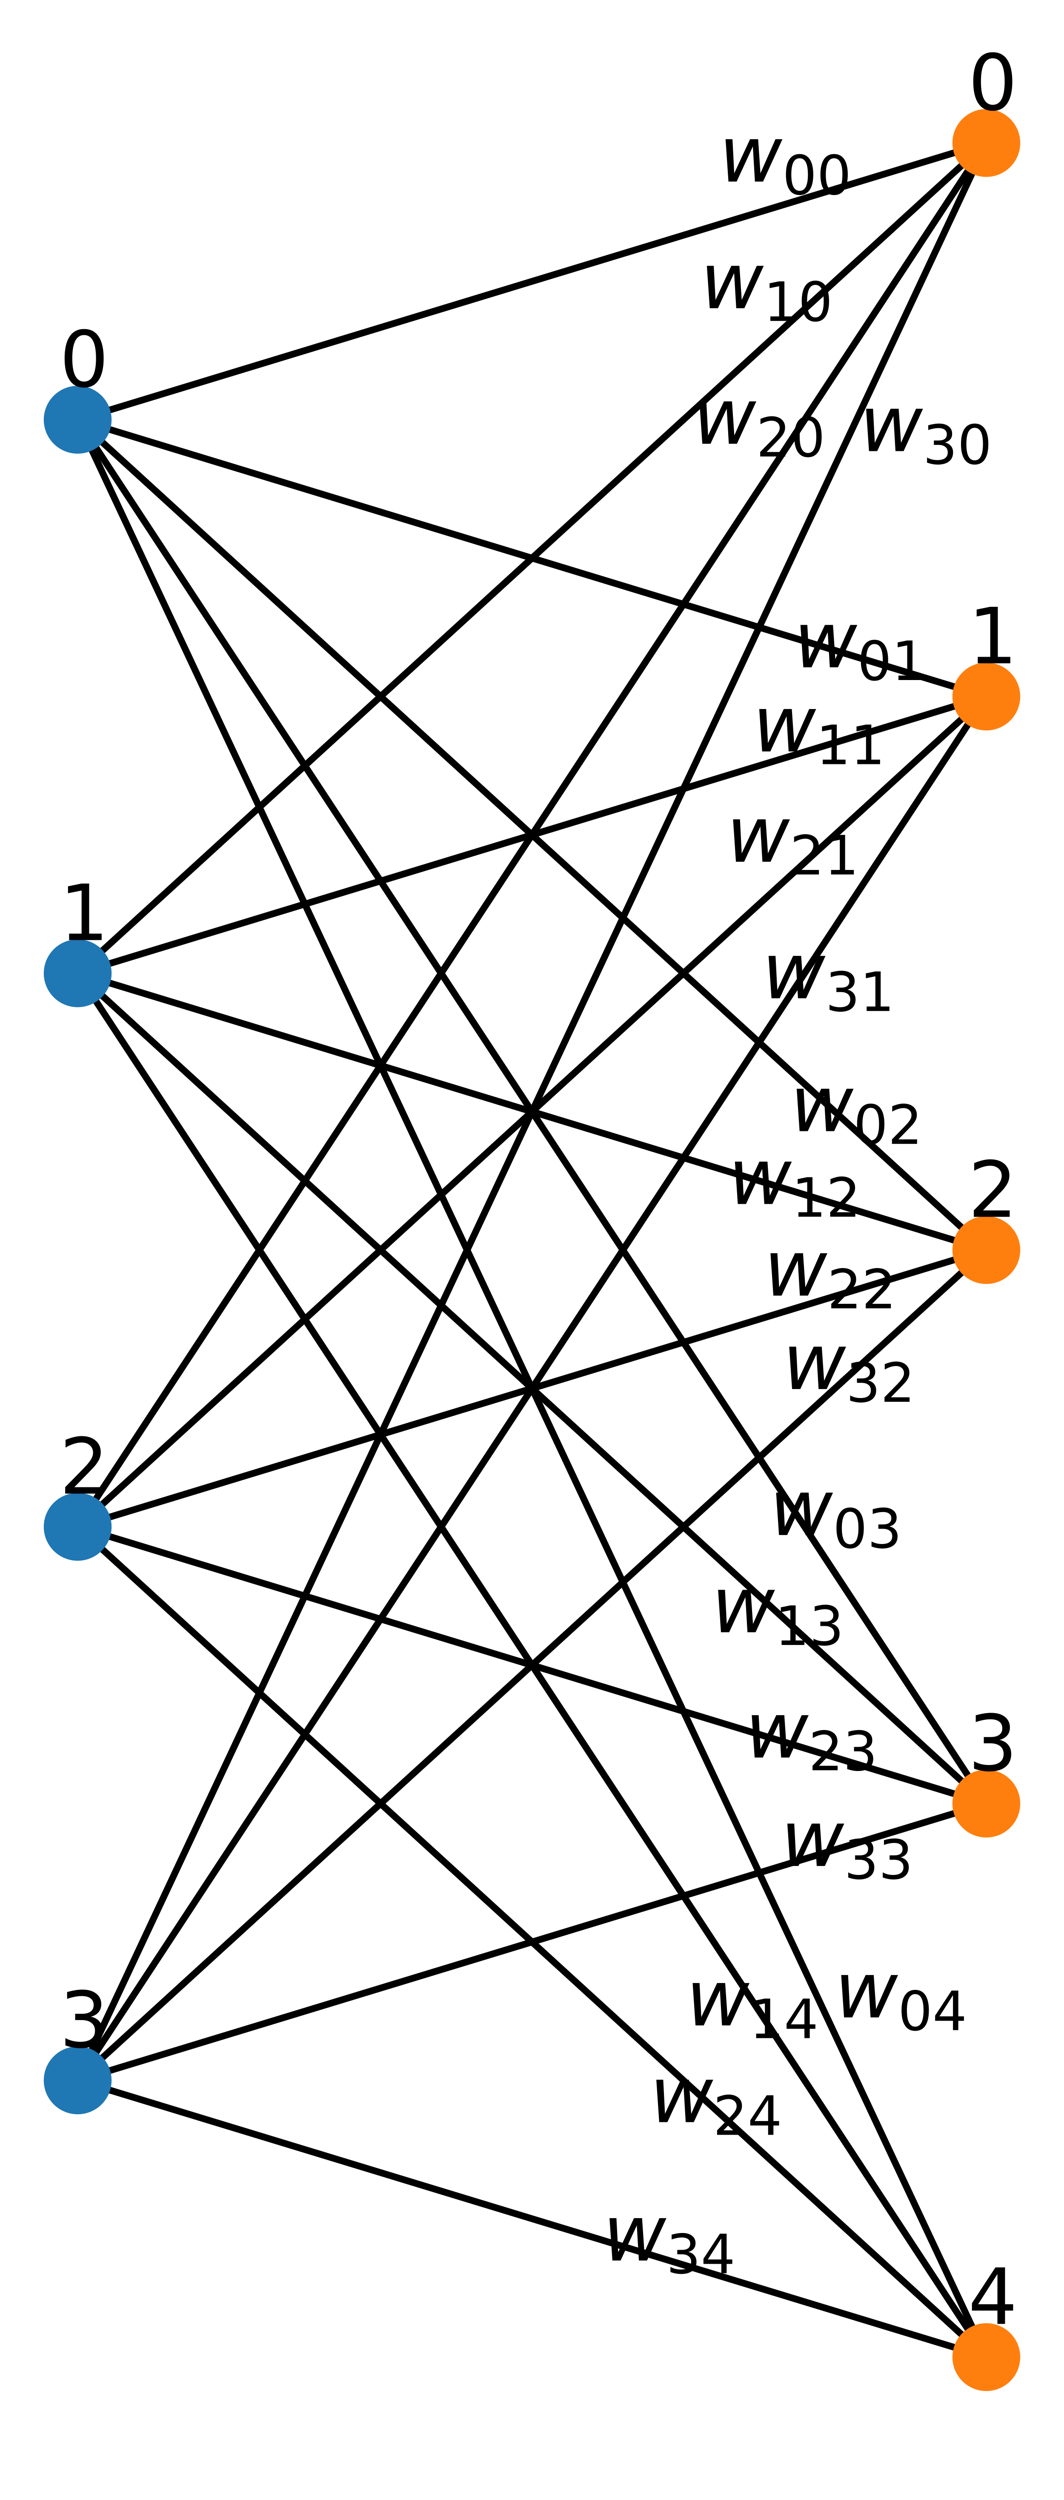 <?xml version="1.0" encoding="UTF-8" standalone="no"?>
<!-- Created with matplotlib (https://matplotlib.org/) -->

<svg
   xmlns:dc="http://purl.org/dc/elements/1.1/"
   xmlns:cc="http://creativecommons.org/ns#"
   xmlns:rdf="http://www.w3.org/1999/02/22-rdf-syntax-ns#"
   xmlns:svg="http://www.w3.org/2000/svg"
   xmlns="http://www.w3.org/2000/svg"
   xmlns:xlink="http://www.w3.org/1999/xlink"
   xmlns:sodipodi="http://sodipodi.sourceforge.net/DTD/sodipodi-0.dtd"
   xmlns:inkscape="http://www.inkscape.org/namespaces/inkscape"
   height="558pt"
   version="1.1"
   viewBox="0 0 237.6 558"
   width="237.6pt"
   id="svg349"
   sodipodi:docname="NetworkSnapshot.svg"
   inkscape:version="0.92.5 (2060ec1f9f, 2020-04-08)">
  <sodipodi:namedview
     pagecolor="#ffffff"
     bordercolor="#666666"
     borderopacity="1"
     objecttolerance="10"
     gridtolerance="10"
     guidetolerance="10"
     inkscape:pageopacity="0"
     inkscape:pageshadow="2"
     inkscape:window-width="1395"
     inkscape:window-height="721"
     id="namedview351"
     showgrid="false"
     inkscape:zoom="0.89718925"
     inkscape:cx="79.843989"
     inkscape:cy="517.35381"
     inkscape:window-x="2280"
     inkscape:window-y="215"
     inkscape:window-maximized="0"
     inkscape:current-layer="axes_1" />
  <defs
     id="defs6">
    <style
       type="text/css"
       id="style4">*{stroke-linecap:butt;stroke-linejoin:round;}</style>
  </defs>
  <g
     id="figure_1">
    <g
       id="patch_1">
      <path
         d="M 0 558  L 237.6 558  L 237.6 0  L 0 0  z "
         style="fill:none;"
         id="path8" />
    </g>
    <g
       id="axes_1">
      <g
         id="line2d_1">
        <path
           clip-path="url(#p0dd634b426)"
           d="M 17.345 93.682  L 220.255 31.909  "
           style="fill:none;stroke:#000000;stroke-linecap:square;stroke-width:1.5;"
           id="path11" />
      </g>
      <g
         id="line2d_2">
        <path
           clip-path="url(#p0dd634b426)"
           d="M 17.345 93.682  L 220.255 155.455  "
           style="fill:none;stroke:#000000;stroke-linecap:square;stroke-width:1.5;"
           id="path14" />
      </g>
      <g
         id="line2d_3">
        <path
           clip-path="url(#p0dd634b426)"
           d="M 17.345 93.682  L 220.255 279  "
           style="fill:none;stroke:#000000;stroke-linecap:square;stroke-width:1.5;"
           id="path17" />
      </g>
      <g
         id="line2d_4">
        <path
           clip-path="url(#p0dd634b426)"
           d="M 17.345 93.682  L 220.255 402.545  "
           style="fill:none;stroke:#000000;stroke-linecap:square;stroke-width:1.5;"
           id="path20" />
      </g>
      <g
         id="line2d_5">
        <path
           clip-path="url(#p0dd634b426)"
           d="M 17.345 93.682  L 220.255 526.091  "
           style="fill:none;stroke:#000000;stroke-linecap:square;stroke-width:1.5;"
           id="path23" />
      </g>
      <g
         id="line2d_6">
        <path
           clip-path="url(#p0dd634b426)"
           d="M 17.345 217.227  L 220.255 31.909  "
           style="fill:none;stroke:#000000;stroke-linecap:square;stroke-width:1.5;"
           id="path26" />
      </g>
      <g
         id="line2d_7">
        <path
           clip-path="url(#p0dd634b426)"
           d="M 17.345 217.227  L 220.255 155.455  "
           style="fill:none;stroke:#000000;stroke-linecap:square;stroke-width:1.5;"
           id="path29" />
      </g>
      <g
         id="line2d_8">
        <path
           clip-path="url(#p0dd634b426)"
           d="M 17.345 217.227  L 220.255 279  "
           style="fill:none;stroke:#000000;stroke-linecap:square;stroke-width:1.5;"
           id="path32" />
      </g>
      <g
         id="line2d_9">
        <path
           clip-path="url(#p0dd634b426)"
           d="M 17.345 217.227  L 220.255 402.545  "
           style="fill:none;stroke:#000000;stroke-linecap:square;stroke-width:1.5;"
           id="path35" />
      </g>
      <g
         id="line2d_10">
        <path
           clip-path="url(#p0dd634b426)"
           d="M 17.345 217.227  L 220.255 526.091  "
           style="fill:none;stroke:#000000;stroke-linecap:square;stroke-width:1.5;"
           id="path38" />
      </g>
      <g
         id="line2d_11">
        <path
           clip-path="url(#p0dd634b426)"
           d="M 17.345 340.773  L 220.255 31.909  "
           style="fill:none;stroke:#000000;stroke-linecap:square;stroke-width:1.5;"
           id="path41" />
      </g>
      <g
         id="line2d_12">
        <path
           clip-path="url(#p0dd634b426)"
           d="M 17.345 340.773  L 220.255 155.455  "
           style="fill:none;stroke:#000000;stroke-linecap:square;stroke-width:1.5;"
           id="path44" />
      </g>
      <g
         id="line2d_13">
        <path
           clip-path="url(#p0dd634b426)"
           d="M 17.345 340.773  L 220.255 279  "
           style="fill:none;stroke:#000000;stroke-linecap:square;stroke-width:1.5;"
           id="path47" />
      </g>
      <g
         id="line2d_14">
        <path
           clip-path="url(#p0dd634b426)"
           d="M 17.345 340.773  L 220.255 402.545  "
           style="fill:none;stroke:#000000;stroke-linecap:square;stroke-width:1.5;"
           id="path50" />
      </g>
      <g
         id="line2d_15">
        <path
           clip-path="url(#p0dd634b426)"
           d="M 17.345 340.773  L 220.255 526.091  "
           style="fill:none;stroke:#000000;stroke-linecap:square;stroke-width:1.5;"
           id="path53" />
      </g>
      <g
         id="line2d_16">
        <path
           clip-path="url(#p0dd634b426)"
           d="M 17.345 464.318  L 220.255 31.909  "
           style="fill:none;stroke:#000000;stroke-linecap:square;stroke-width:1.5;"
           id="path56" />
      </g>
      <g
         id="line2d_17">
        <path
           clip-path="url(#p0dd634b426)"
           d="M 17.345 464.318  L 220.255 155.455  "
           style="fill:none;stroke:#000000;stroke-linecap:square;stroke-width:1.5;"
           id="path59" />
      </g>
      <g
         id="line2d_18">
        <path
           clip-path="url(#p0dd634b426)"
           d="M 17.345 464.318  L 220.255 279  "
           style="fill:none;stroke:#000000;stroke-linecap:square;stroke-width:1.5;"
           id="path62" />
      </g>
      <g
         id="line2d_19">
        <path
           clip-path="url(#p0dd634b426)"
           d="M 17.345 464.318  L 220.255 402.545  "
           style="fill:none;stroke:#000000;stroke-linecap:square;stroke-width:1.5;"
           id="path65" />
      </g>
      <g
         id="line2d_20">
        <path
           clip-path="url(#p0dd634b426)"
           d="M 17.345 464.318  L 220.255 526.091  "
           style="fill:none;stroke:#000000;stroke-linecap:square;stroke-width:1.5;"
           id="path68" />
      </g>
      <g
         id="text_1"
         transform="translate(82.34,-34.57)"
         style="stroke-linecap:butt;stroke-linejoin:round">
        <!-- $w_{00}$ -->
        <g
           transform="matrix(0.173,0,0,-0.173,78.218,75.15)"
           id="g81"
           style="stroke-linecap:butt;stroke-linejoin:round">
          <defs
             id="defs73">
            <path
               d="m 8.5,54.688 h 8.891 l 2.281,-44 20.422,44 h 10.391 l 3.031,-44 19.391,44 h 8.984 L 56.891,0 h -10.5 L 43.703,45.312 22.797,0 h -10.594 z"
               id="DejaVuSans-Oblique-119"
               inkscape:connector-curvature="0"
               style="stroke-linecap:butt;stroke-linejoin:round" />
            <path
               d="m 31.781,66.406 q -7.609,0 -11.453,-7.5 Q 16.5,51.422 16.5,36.375 q 0,-14.984 3.828,-22.484 3.844,-7.5 11.453,-7.5 7.672,0 11.5,7.5 3.844,7.5 3.844,22.484 0,15.047 -3.844,22.531 -3.828,7.5 -11.5,7.5 z m 0,7.812 q 12.266,0 18.734,-9.703 6.469,-9.688 6.469,-28.141 0,-18.406 -6.469,-28.109 -6.469,-9.688 -18.734,-9.688 -12.25,0 -18.719,9.688 Q 6.594,17.969 6.594,36.375 q 0,18.453 6.469,28.141 6.469,9.703 18.719,9.703 z"
               id="DejaVuSans-48"
               inkscape:connector-curvature="0"
               style="stroke-linecap:butt;stroke-linejoin:round" />
          </defs>
          <use
             transform="translate(0,0.312)"
             xlink:href="#DejaVuSans-Oblique-119"
             id="use75"
             style="stroke-linecap:butt;stroke-linejoin:round"
             x="0"
             y="0"
             width="100%"
             height="100%" />
          <use
             transform="matrix(0.7,0,0,0.7,81.787,-16.094)"
             xlink:href="#DejaVuSans-48"
             id="use77"
             style="stroke-linecap:butt;stroke-linejoin:round"
             x="0"
             y="0"
             width="100%"
             height="100%" />
          <use
             transform="matrix(0.7,0,0,0.7,126.323,-16.094)"
             xlink:href="#DejaVuSans-48"
             id="use79"
             style="stroke-linecap:butt;stroke-linejoin:round"
             x="0"
             y="0"
             width="100%"
             height="100%" />
        </g>
      </g>
      <g
         id="text_2"
         transform="translate(99.059,36.782)"
         style="stroke-linecap:butt;stroke-linejoin:round">
        <!-- $w_{01}$ -->
        <g
           transform="matrix(0.173,0,0,-0.173,78.218,112.214)"
           id="g93"
           style="stroke-linecap:butt;stroke-linejoin:round">
          <defs
             id="defs85">
            <path
               d="m 12.406,8.297 h 16.109 v 55.625 L 10.984,60.406 v 8.984 l 17.438,3.516 H 38.281 V 8.297 H 54.391 V 0 H 12.406 Z"
               id="DejaVuSans-49"
               inkscape:connector-curvature="0"
               style="stroke-linecap:butt;stroke-linejoin:round" />
          </defs>
          <use
             transform="translate(0,0.312)"
             xlink:href="#DejaVuSans-Oblique-119"
             id="use87"
             style="stroke-linecap:butt;stroke-linejoin:round"
             x="0"
             y="0"
             width="100%"
             height="100%" />
          <use
             transform="matrix(0.7,0,0,0.7,81.787,-16.094)"
             xlink:href="#DejaVuSans-48"
             id="use89"
             style="stroke-linecap:butt;stroke-linejoin:round"
             x="0"
             y="0"
             width="100%"
             height="100%" />
          <use
             transform="matrix(0.7,0,0,0.7,126.323,-16.094)"
             xlink:href="#DejaVuSans-49"
             id="use91"
             style="stroke-linecap:butt;stroke-linejoin:round"
             x="0"
             y="0"
             width="100%"
             height="100%" />
        </g>
      </g>
      <g
         id="text_3"
         transform="translate(118.286,118.286)"
         style="stroke-linecap:butt;stroke-linejoin:round">
        <!-- $w_{02}$ -->
        <g
           transform="matrix(0.173,0,0,-0.173,58.156,134.23)"
           id="g105"
           style="stroke-linecap:butt;stroke-linejoin:round">
          <defs
             id="defs97">
            <path
               d="M 19.188,8.297 H 53.609 V 0 H 7.328 v 8.297 q 5.609,5.812 15.297,15.594 9.703,9.797 12.188,12.641 4.734,5.312 6.609,9 1.891,3.688 1.891,7.25 0,5.812 -4.078,9.469 -4.078,3.672 -10.625,3.672 -4.641,0 -9.797,-1.609 -5.141,-1.609 -11,-4.891 v 9.969 Q 13.766,71.781 18.938,73 q 5.188,1.219 9.484,1.219 11.328,0 18.062,-5.672 6.734,-5.656 6.734,-15.125 0,-4.5 -1.688,-8.531 Q 49.859,40.875 45.406,35.406 44.188,33.984 37.641,27.219 31.109,20.453 19.188,8.297 Z"
               id="DejaVuSans-50"
               inkscape:connector-curvature="0"
               style="stroke-linecap:butt;stroke-linejoin:round" />
          </defs>
          <use
             transform="translate(0,0.312)"
             xlink:href="#DejaVuSans-Oblique-119"
             id="use99"
             style="stroke-linecap:butt;stroke-linejoin:round"
             x="0"
             y="0"
             width="100%"
             height="100%" />
          <use
             transform="matrix(0.7,0,0,0.7,81.787,-16.094)"
             xlink:href="#DejaVuSans-48"
             id="use101"
             style="stroke-linecap:butt;stroke-linejoin:round"
             x="0"
             y="0"
             width="100%"
             height="100%" />
          <use
             transform="matrix(0.7,0,0,0.7,126.323,-16.094)"
             xlink:href="#DejaVuSans-50"
             id="use103"
             style="stroke-linecap:butt;stroke-linejoin:round"
             x="0"
             y="0"
             width="100%"
             height="100%" />
        </g>
      </g>
      <g
         id="text_4"
         transform="translate(93.626,156.322)"
         style="stroke-linecap:butt;stroke-linejoin:round">
        <!-- $w_{03}$ -->
        <g
           transform="matrix(0.173,0,0,-0.173,78.218,186.341)"
           id="g117"
           style="stroke-linecap:butt;stroke-linejoin:round">
          <defs
             id="defs109">
            <path
               d="M 40.578,39.312 Q 47.656,37.797 51.625,33 q 3.984,-4.781 3.984,-11.812 0,-10.781 -7.422,-16.703 -7.422,-5.906 -21.094,-5.906 -4.578,0 -9.438,0.906 -4.859,0.906 -10.031,2.719 v 9.516 q 4.094,-2.391 8.969,-3.609 4.891,-1.219 10.219,-1.219 9.266,0 14.125,3.656 4.859,3.656 4.859,10.641 0,6.453 -4.516,10.078 -4.516,3.641 -12.562,3.641 h -8.5 v 8.109 h 8.891 q 7.266,0 11.125,2.906 3.859,2.906 3.859,8.375 0,5.609 -3.984,8.609 -3.969,3.016 -11.391,3.016 -4.062,0 -8.703,-0.891 Q 15.375,64.156 9.812,62.312 v 8.781 q 5.625,1.562 10.531,2.344 4.906,0.781 9.25,0.781 11.234,0 17.766,-5.109 6.547,-5.094 6.547,-13.781 0,-6.062 -3.469,-10.234 -3.469,-4.172 -9.859,-5.781 z"
               id="DejaVuSans-51"
               inkscape:connector-curvature="0"
               style="stroke-linecap:butt;stroke-linejoin:round" />
          </defs>
          <use
             transform="translate(0,0.312)"
             xlink:href="#DejaVuSans-Oblique-119"
             id="use111"
             style="stroke-linecap:butt;stroke-linejoin:round"
             x="0"
             y="0"
             width="100%"
             height="100%" />
          <use
             transform="matrix(0.7,0,0,0.7,81.787,-16.094)"
             xlink:href="#DejaVuSans-48"
             id="use113"
             style="stroke-linecap:butt;stroke-linejoin:round"
             x="0"
             y="0"
             width="100%"
             height="100%" />
          <use
             transform="matrix(0.7,0,0,0.7,126.323,-16.094)"
             xlink:href="#DejaVuSans-51"
             id="use115"
             style="stroke-linecap:butt;stroke-linejoin:round"
             x="0"
             y="0"
             width="100%"
             height="100%" />
        </g>
      </g>
      <g
         id="text_5"
         transform="translate(108.157,226.92)"
         style="stroke-linecap:butt;stroke-linejoin:round">
        <!-- $w_{04}$ -->
        <g
           transform="matrix(0.173,0,0,-0.173,78.218,223.405)"
           id="g129"
           style="stroke-linecap:butt;stroke-linejoin:round">
          <defs
             id="defs121">
            <path
               d="M 37.797,64.312 12.891,25.391 h 24.906 z m -2.594,8.594 h 12.406 V 25.391 h 10.406 V 17.188 H 47.609 V 0 h -9.812 V 17.188 H 4.891 v 9.516 z"
               id="DejaVuSans-52"
               inkscape:connector-curvature="0"
               style="stroke-linecap:butt;stroke-linejoin:round" />
          </defs>
          <use
             transform="translate(0,0.312)"
             xlink:href="#DejaVuSans-Oblique-119"
             id="use123"
             style="stroke-linecap:butt;stroke-linejoin:round"
             x="0"
             y="0"
             width="100%"
             height="100%" />
          <use
             transform="matrix(0.7,0,0,0.7,81.787,-16.094)"
             xlink:href="#DejaVuSans-48"
             id="use125"
             style="stroke-linecap:butt;stroke-linejoin:round"
             x="0"
             y="0"
             width="100%"
             height="100%" />
          <use
             transform="matrix(0.7,0,0,0.7,126.323,-16.094)"
             xlink:href="#DejaVuSans-52"
             id="use127"
             style="stroke-linecap:butt;stroke-linejoin:round"
             x="0"
             y="0"
             width="100%"
             height="100%" />
        </g>
      </g>
      <g
         id="text_6"
         transform="translate(78.161,-92.79)"
         style="stroke-linecap:butt;stroke-linejoin:round">
        <!-- $w_{10}$ -->
        <g
           transform="matrix(0.173,0,0,-0.173,78.218,161.632)"
           id="g138"
           style="stroke-linecap:butt;stroke-linejoin:round">
          <use
             transform="translate(0,0.312)"
             xlink:href="#DejaVuSans-Oblique-119"
             id="use132"
             style="stroke-linecap:butt;stroke-linejoin:round"
             x="0"
             y="0"
             width="100%"
             height="100%" />
          <use
             transform="matrix(0.7,0,0,0.7,81.787,-16.094)"
             xlink:href="#DejaVuSans-49"
             id="use134"
             style="stroke-linecap:butt;stroke-linejoin:round"
             x="0"
             y="0"
             width="100%"
             height="100%" />
          <use
             transform="matrix(0.7,0,0,0.7,126.323,-16.094)"
             xlink:href="#DejaVuSans-48"
             id="use136"
             style="stroke-linecap:butt;stroke-linejoin:round"
             x="0"
             y="0"
             width="100%"
             height="100%" />
        </g>
      </g>
      <g
         id="text_7"
         transform="translate(89.864,-30.93)"
         style="stroke-linecap:butt;stroke-linejoin:round">
        <!-- $w_{11}$ -->
        <g
           transform="matrix(0.173,0,0,-0.173,78.218,198.695)"
           id="g147"
           style="stroke-linecap:butt;stroke-linejoin:round">
          <use
             transform="translate(0,0.312)"
             xlink:href="#DejaVuSans-Oblique-119"
             id="use141"
             style="stroke-linecap:butt;stroke-linejoin:round"
             x="0"
             y="0"
             width="100%"
             height="100%" />
          <use
             transform="matrix(0.7,0,0,0.7,81.787,-16.094)"
             xlink:href="#DejaVuSans-49"
             id="use143"
             style="stroke-linecap:butt;stroke-linejoin:round"
             x="0"
             y="0"
             width="100%"
             height="100%" />
          <use
             transform="matrix(0.7,0,0,0.7,126.323,-16.094)"
             xlink:href="#DejaVuSans-49"
             id="use145"
             style="stroke-linecap:butt;stroke-linejoin:round"
             x="0"
             y="0"
             width="100%"
             height="100%" />
        </g>
      </g>
      <g
         id="text_8"
         transform="translate(84.43,33.02)"
         style="stroke-linecap:butt;stroke-linejoin:round">
        <!-- $w_{12}$ -->
        <g
           transform="matrix(0.173,0,0,-0.173,78.218,235.759)"
           id="g156"
           style="stroke-linecap:butt;stroke-linejoin:round">
          <use
             transform="translate(0,0.312)"
             xlink:href="#DejaVuSans-Oblique-119"
             id="use150"
             style="stroke-linecap:butt;stroke-linejoin:round"
             x="0"
             y="0"
             width="100%"
             height="100%" />
          <use
             transform="matrix(0.7,0,0,0.7,81.787,-16.094)"
             xlink:href="#DejaVuSans-49"
             id="use152"
             style="stroke-linecap:butt;stroke-linejoin:round"
             x="0"
             y="0"
             width="100%"
             height="100%" />
          <use
             transform="matrix(0.7,0,0,0.7,126.323,-16.094)"
             xlink:href="#DejaVuSans-50"
             id="use154"
             style="stroke-linecap:butt;stroke-linejoin:round"
             x="0"
             y="0"
             width="100%"
             height="100%" />
        </g>
      </g>
      <g
         id="text_9"
         transform="translate(80.669,91.536)"
         style="stroke-linecap:butt;stroke-linejoin:round">
        <!-- $w_{13}$ -->
        <g
           transform="matrix(0.173,0,0,-0.173,78.218,272.823)"
           id="g165"
           style="stroke-linecap:butt;stroke-linejoin:round">
          <use
             transform="translate(0,0.312)"
             xlink:href="#DejaVuSans-Oblique-119"
             id="use159"
             style="stroke-linecap:butt;stroke-linejoin:round"
             x="0"
             y="0"
             width="100%"
             height="100%" />
          <use
             transform="matrix(0.7,0,0,0.7,81.787,-16.094)"
             xlink:href="#DejaVuSans-49"
             id="use161"
             style="stroke-linecap:butt;stroke-linejoin:round"
             x="0"
             y="0"
             width="100%"
             height="100%" />
          <use
             transform="matrix(0.7,0,0,0.7,126.323,-16.094)"
             xlink:href="#DejaVuSans-51"
             id="use163"
             style="stroke-linecap:butt;stroke-linejoin:round"
             x="0"
             y="0"
             width="100%"
             height="100%" />
        </g>
      </g>
      <g
         id="text_10"
         transform="translate(74.986,142.223)"
         style="stroke-linecap:butt;stroke-linejoin:round">
        <!-- $w_{14}$ -->
        <g
           transform="matrix(0.173,0,0,-0.173,78.218,309.886)"
           id="g174"
           style="stroke-linecap:butt;stroke-linejoin:round">
          <use
             transform="translate(0,0.312)"
             xlink:href="#DejaVuSans-Oblique-119"
             id="use168"
             style="stroke-linecap:butt;stroke-linejoin:round"
             x="0"
             y="0"
             width="100%"
             height="100%" />
          <use
             transform="matrix(0.7,0,0,0.7,81.787,-16.094)"
             xlink:href="#DejaVuSans-49"
             id="use170"
             style="stroke-linecap:butt;stroke-linejoin:round"
             x="0"
             y="0"
             width="100%"
             height="100%" />
          <use
             transform="matrix(0.7,0,0,0.7,126.323,-16.094)"
             xlink:href="#DejaVuSans-52"
             id="use172"
             style="stroke-linecap:butt;stroke-linejoin:round"
             x="0"
             y="0"
             width="100%"
             height="100%" />
        </g>
      </g>
      <g
         id="text_11"
         transform="translate(76.505,-149.014)"
         style="stroke-linecap:butt;stroke-linejoin:round">
        <!-- $w_{20}$ -->
        <g
           transform="matrix(0.173,0,0,-0.173,78.218,248.114)"
           id="g183"
           style="stroke-linecap:butt;stroke-linejoin:round">
          <use
             transform="translate(0,0.312)"
             xlink:href="#DejaVuSans-Oblique-119"
             id="use177"
             style="stroke-linecap:butt;stroke-linejoin:round"
             x="0"
             y="0"
             width="100%"
             height="100%" />
          <use
             transform="matrix(0.7,0,0,0.7,81.787,-16.094)"
             xlink:href="#DejaVuSans-50"
             id="use179"
             style="stroke-linecap:butt;stroke-linejoin:round"
             x="0"
             y="0"
             width="100%"
             height="100%" />
          <use
             transform="matrix(0.7,0,0,0.7,126.323,-16.094)"
             xlink:href="#DejaVuSans-48"
             id="use181"
             style="stroke-linecap:butt;stroke-linejoin:round"
             x="0"
             y="0"
             width="100%"
             height="100%" />
        </g>
      </g>
      <g
         id="text_12"
         transform="translate(84.012,-92.79)"
         style="stroke-linecap:butt;stroke-linejoin:round">
        <!-- $w_{21}$ -->
        <g
           transform="matrix(0.173,0,0,-0.173,78.218,285.177)"
           id="g192"
           style="stroke-linecap:butt;stroke-linejoin:round">
          <use
             transform="translate(0,0.312)"
             xlink:href="#DejaVuSans-Oblique-119"
             id="use186"
             style="stroke-linecap:butt;stroke-linejoin:round"
             x="0"
             y="0"
             width="100%"
             height="100%" />
          <use
             transform="matrix(0.7,0,0,0.7,81.787,-16.094)"
             xlink:href="#DejaVuSans-50"
             id="use188"
             style="stroke-linecap:butt;stroke-linejoin:round"
             x="0"
             y="0"
             width="100%"
             height="100%" />
          <use
             transform="matrix(0.7,0,0,0.7,126.323,-16.094)"
             xlink:href="#DejaVuSans-49"
             id="use190"
             style="stroke-linecap:butt;stroke-linejoin:round"
             x="0"
             y="0"
             width="100%"
             height="100%" />
        </g>
      </g>
      <g
         id="text_13"
         transform="translate(92.372,-33.02)"
         style="stroke-linecap:butt;stroke-linejoin:round">
        <!-- $w_{22}$ -->
        <g
           transform="matrix(0.173,0,0,-0.173,78.218,322.241)"
           id="g201"
           style="stroke-linecap:butt;stroke-linejoin:round">
          <use
             transform="translate(0,0.312)"
             xlink:href="#DejaVuSans-Oblique-119"
             id="use195"
             style="stroke-linecap:butt;stroke-linejoin:round"
             x="0"
             y="0"
             width="100%"
             height="100%" />
          <use
             transform="matrix(0.7,0,0,0.7,81.787,-16.094)"
             xlink:href="#DejaVuSans-50"
             id="use197"
             style="stroke-linecap:butt;stroke-linejoin:round"
             x="0"
             y="0"
             width="100%"
             height="100%" />
          <use
             transform="matrix(0.7,0,0,0.7,126.323,-16.094)"
             xlink:href="#DejaVuSans-50"
             id="use199"
             style="stroke-linecap:butt;stroke-linejoin:round"
             x="0"
             y="0"
             width="100%"
             height="100%" />
        </g>
      </g>
      <g
         id="text_14"
         transform="translate(88.192,33.02)"
         style="stroke-linecap:butt;stroke-linejoin:round">
        <!-- $w_{23}$ -->
        <g
           transform="matrix(0.173,0,0,-0.173,78.218,359.305)"
           id="g210"
           style="stroke-linecap:butt;stroke-linejoin:round">
          <use
             transform="translate(0,0.312)"
             xlink:href="#DejaVuSans-Oblique-119"
             id="use204"
             style="stroke-linecap:butt;stroke-linejoin:round"
             x="0"
             y="0"
             width="100%"
             height="100%" />
          <use
             transform="matrix(0.7,0,0,0.7,81.787,-16.094)"
             xlink:href="#DejaVuSans-50"
             id="use206"
             style="stroke-linecap:butt;stroke-linejoin:round"
             x="0"
             y="0"
             width="100%"
             height="100%" />
          <use
             transform="matrix(0.7,0,0,0.7,126.323,-16.094)"
             xlink:href="#DejaVuSans-51"
             id="use208"
             style="stroke-linecap:butt;stroke-linejoin:round"
             x="0"
             y="0"
             width="100%"
             height="100%" />
        </g>
      </g>
      <g
         id="text_15"
         transform="translate(66.876,77.325)"
         style="stroke-linecap:butt;stroke-linejoin:round">
        <!-- $w_{24}$ -->
        <g
           transform="matrix(0.173,0,0,-0.173,78.218,396.368)"
           id="g219"
           style="stroke-linecap:butt;stroke-linejoin:round">
          <use
             transform="translate(0,0.312)"
             xlink:href="#DejaVuSans-Oblique-119"
             id="use213"
             style="stroke-linecap:butt;stroke-linejoin:round"
             x="0"
             y="0"
             width="100%"
             height="100%" />
          <use
             transform="matrix(0.7,0,0,0.7,81.787,-16.094)"
             xlink:href="#DejaVuSans-50"
             id="use215"
             style="stroke-linecap:butt;stroke-linejoin:round"
             x="0"
             y="0"
             width="100%"
             height="100%" />
          <use
             transform="matrix(0.7,0,0,0.7,126.323,-16.094)"
             xlink:href="#DejaVuSans-52"
             id="use217"
             style="stroke-linecap:butt;stroke-linejoin:round"
             x="0"
             y="0"
             width="100%"
             height="100%" />
        </g>
      </g>
      <g
         id="text_16"
         transform="translate(113.727,-233.855)"
         style="stroke-linecap:butt;stroke-linejoin:round">
        <!-- $w_{30}$ -->
        <g
           transform="matrix(0.173,0,0,-0.173,78.218,334.595)"
           id="g228"
           style="stroke-linecap:butt;stroke-linejoin:round">
          <use
             transform="translate(0,0.312)"
             xlink:href="#DejaVuSans-Oblique-119"
             id="use222"
             style="stroke-linecap:butt;stroke-linejoin:round"
             x="0"
             y="0"
             width="100%"
             height="100%" />
          <use
             transform="matrix(0.7,0,0,0.7,81.787,-16.094)"
             xlink:href="#DejaVuSans-51"
             id="use224"
             style="stroke-linecap:butt;stroke-linejoin:round"
             x="0"
             y="0"
             width="100%"
             height="100%" />
          <use
             transform="matrix(0.7,0,0,0.7,126.323,-16.094)"
             xlink:href="#DejaVuSans-48"
             id="use226"
             style="stroke-linecap:butt;stroke-linejoin:round"
             x="0"
             y="0"
             width="100%"
             height="100%" />
        </g>
      </g>
      <g
         id="text_17"
         transform="translate(91.954,-148.798)"
         style="stroke-linecap:butt;stroke-linejoin:round">
        <!-- $w_{31}$ -->
        <g
           transform="matrix(0.173,0,0,-0.173,78.218,371.659)"
           id="g237"
           style="stroke-linecap:butt;stroke-linejoin:round">
          <use
             transform="translate(0,0.312)"
             xlink:href="#DejaVuSans-Oblique-119"
             id="use231"
             style="stroke-linecap:butt;stroke-linejoin:round"
             x="0"
             y="0"
             width="100%"
             height="100%" />
          <use
             transform="matrix(0.7,0,0,0.7,81.787,-16.094)"
             xlink:href="#DejaVuSans-51"
             id="use233"
             style="stroke-linecap:butt;stroke-linejoin:round"
             x="0"
             y="0"
             width="100%"
             height="100%" />
          <use
             transform="matrix(0.7,0,0,0.7,126.323,-16.094)"
             xlink:href="#DejaVuSans-49"
             id="use235"
             style="stroke-linecap:butt;stroke-linejoin:round"
             x="0"
             y="0"
             width="100%"
             height="100%" />
        </g>
      </g>
      <g
         id="text_18"
         transform="translate(96.552,-98.641)"
         style="stroke-linecap:butt;stroke-linejoin:round">
        <!-- $w_{32}$ -->
        <g
           transform="matrix(0.173,0,0,-0.173,78.218,408.723)"
           id="g246"
           style="stroke-linecap:butt;stroke-linejoin:round">
          <use
             transform="translate(0,0.312)"
             xlink:href="#DejaVuSans-Oblique-119"
             id="use240"
             style="stroke-linecap:butt;stroke-linejoin:round"
             x="0"
             y="0"
             width="100%"
             height="100%" />
          <use
             transform="matrix(0.7,0,0,0.7,81.787,-16.094)"
             xlink:href="#DejaVuSans-51"
             id="use242"
             style="stroke-linecap:butt;stroke-linejoin:round"
             x="0"
             y="0"
             width="100%"
             height="100%" />
          <use
             transform="matrix(0.7,0,0,0.7,126.323,-16.094)"
             xlink:href="#DejaVuSans-50"
             id="use244"
             style="stroke-linecap:butt;stroke-linejoin:round"
             x="0"
             y="0"
             width="100%"
             height="100%" />
        </g>
      </g>
      <g
         id="text_19"
         transform="translate(96.134,-29.258)"
         style="stroke-linecap:butt;stroke-linejoin:round">
        <!-- $w_{33}$ -->
        <g
           transform="matrix(0.173,0,0,-0.173,78.218,445.786)"
           id="g255"
           style="stroke-linecap:butt;stroke-linejoin:round">
          <use
             transform="translate(0,0.312)"
             xlink:href="#DejaVuSans-Oblique-119"
             id="use249"
             style="stroke-linecap:butt;stroke-linejoin:round"
             x="0"
             y="0"
             width="100%"
             height="100%" />
          <use
             transform="matrix(0.7,0,0,0.7,81.787,-16.094)"
             xlink:href="#DejaVuSans-51"
             id="use251"
             style="stroke-linecap:butt;stroke-linejoin:round"
             x="0"
             y="0"
             width="100%"
             height="100%" />
          <use
             transform="matrix(0.7,0,0,0.7,126.323,-16.094)"
             xlink:href="#DejaVuSans-51"
             id="use253"
             style="stroke-linecap:butt;stroke-linejoin:round"
             x="0"
             y="0"
             width="100%"
             height="100%" />
        </g>
      </g>
      <g
         id="text_20"
         transform="translate(56.426,21.735)"
         style="stroke-linecap:butt;stroke-linejoin:round">
        <!-- $w_{34}$ -->
        <g
           transform="matrix(0.173,0,0,-0.173,78.218,482.85)"
           id="g264"
           style="stroke-linecap:butt;stroke-linejoin:round">
          <use
             transform="translate(0,0.312)"
             xlink:href="#DejaVuSans-Oblique-119"
             id="use258"
             style="stroke-linecap:butt;stroke-linejoin:round"
             x="0"
             y="0"
             width="100%"
             height="100%" />
          <use
             transform="matrix(0.7,0,0,0.7,81.787,-16.094)"
             xlink:href="#DejaVuSans-51"
             id="use260"
             style="stroke-linecap:butt;stroke-linejoin:round"
             x="0"
             y="0"
             width="100%"
             height="100%" />
          <use
             transform="matrix(0.7,0,0,0.7,126.323,-16.094)"
             xlink:href="#DejaVuSans-52"
             id="use262"
             style="stroke-linecap:butt;stroke-linejoin:round"
             x="0"
             y="0"
             width="100%"
             height="100%" />
        </g>
      </g>
      <g
         id="PathCollection_1">
        <defs
           id="defs268">
          <path
             d="M 0 7.071  C 1.875 7.071 3.674 6.326 5 5  C 6.326 3.674 7.071 1.875 7.071 0  C 7.071 -1.875 6.326 -3.674 5 -5  C 3.674 -6.326 1.875 -7.071 0 -7.071  C -1.875 -7.071 -3.674 -6.326 -5 -5  C -6.326 -3.674 -7.071 -1.875 -7.071 0  C -7.071 1.875 -6.326 3.674 -5 5  C -3.674 6.326 -1.875 7.071 0 7.071  z "
             id="mc01d276d75"
             style="stroke:#1f77b4;" />
        </defs>
        <g
           clip-path="url(#p0dd634b426)"
           id="g278">
          <use
             style="fill:#1f77b4;stroke:#1f77b4;"
             x="17.345"
             xlink:href="#mc01d276d75"
             y="93.682"
             id="use270" />
          <use
             style="fill:#1f77b4;stroke:#1f77b4;"
             x="17.345"
             xlink:href="#mc01d276d75"
             y="217.227"
             id="use272" />
          <use
             style="fill:#1f77b4;stroke:#1f77b4;"
             x="17.345"
             xlink:href="#mc01d276d75"
             y="340.773"
             id="use274" />
          <use
             style="fill:#1f77b4;stroke:#1f77b4;"
             x="17.345"
             xlink:href="#mc01d276d75"
             y="464.318"
             id="use276" />
        </g>
      </g>
      <g
         id="PathCollection_2">
        <defs
           id="defs282">
          <path
             d="M 0 7.071  C 1.875 7.071 3.674 6.326 5 5  C 6.326 3.674 7.071 1.875 7.071 0  C 7.071 -1.875 6.326 -3.674 5 -5  C 3.674 -6.326 1.875 -7.071 0 -7.071  C -1.875 -7.071 -3.674 -6.326 -5 -5  C -6.326 -3.674 -7.071 -1.875 -7.071 0  C -7.071 1.875 -6.326 3.674 -5 5  C -3.674 6.326 -1.875 7.071 0 7.071  z "
             id="m04d72b0032"
             style="stroke:#ff7f0e;" />
        </defs>
        <g
           clip-path="url(#p0dd634b426)"
           id="g294">
          <use
             style="fill:#ff7f0e;stroke:#ff7f0e;"
             x="220.255"
             xlink:href="#m04d72b0032"
             y="31.909"
             id="use284" />
          <use
             style="fill:#ff7f0e;stroke:#ff7f0e;"
             x="220.255"
             xlink:href="#m04d72b0032"
             y="155.455"
             id="use286" />
          <use
             style="fill:#ff7f0e;stroke:#ff7f0e;"
             x="220.255"
             xlink:href="#m04d72b0032"
             y="279"
             id="use288" />
          <use
             style="fill:#ff7f0e;stroke:#ff7f0e;"
             x="220.255"
             xlink:href="#m04d72b0032"
             y="402.545"
             id="use290" />
          <use
             style="fill:#ff7f0e;stroke:#ff7f0e;"
             x="220.255"
             xlink:href="#m04d72b0032"
             y="526.091"
             id="use292" />
        </g>
      </g>
      <g
         id="text_21">
        <!-- 0 -->
        <g
           transform="translate(13.287 86.269)scale(0.173 -0.173)"
           id="g299">
          <use
             xlink:href="#DejaVuSans-48"
             id="use297" />
        </g>
      </g>
      <g
         id="text_22">
        <!-- 1 -->
        <g
           transform="translate(13.287 209.815)scale(0.173 -0.173)"
           id="g304">
          <use
             xlink:href="#DejaVuSans-49"
             id="use302" />
        </g>
      </g>
      <g
         id="text_23">
        <!-- 2 -->
        <g
           transform="translate(13.287 333.36)scale(0.173 -0.173)"
           id="g309">
          <use
             xlink:href="#DejaVuSans-50"
             id="use307" />
        </g>
      </g>
      <g
         id="text_24">
        <!-- 3 -->
        <g
           transform="translate(13.287 456.905)scale(0.173 -0.173)"
           id="g314">
          <use
             xlink:href="#DejaVuSans-51"
             id="use312" />
        </g>
      </g>
      <g
         id="text_25">
        <!-- 0 -->
        <g
           transform="translate(216.196 24.496)scale(0.173 -0.173)"
           id="g319">
          <use
             xlink:href="#DejaVuSans-48"
             id="use317" />
        </g>
      </g>
      <g
         id="text_26">
        <!-- 1 -->
        <g
           transform="translate(216.196 148.042)scale(0.173 -0.173)"
           id="g324">
          <use
             xlink:href="#DejaVuSans-49"
             id="use322" />
        </g>
      </g>
      <g
         id="text_27">
        <!-- 2 -->
        <g
           transform="translate(216.196 271.587)scale(0.173 -0.173)"
           id="g329">
          <use
             xlink:href="#DejaVuSans-50"
             id="use327" />
        </g>
      </g>
      <g
         id="text_28">
        <!-- 3 -->
        <g
           transform="translate(216.196 395.133)scale(0.173 -0.173)"
           id="g334">
          <use
             xlink:href="#DejaVuSans-51"
             id="use332" />
        </g>
      </g>
      <g
         id="text_29">
        <!-- 4 -->
        <g
           transform="translate(216.196 518.678)scale(0.173 -0.173)"
           id="g339">
          <use
             xlink:href="#DejaVuSans-52"
             id="use337" />
        </g>
      </g>
    </g>
  </g>
  <defs
     id="defs347">
    <clipPath
       id="p0dd634b426">
      <rect
         height="543.6"
         width="223.2"
         x="7.2"
         y="7.2"
         id="rect344" />
    </clipPath>
  </defs>
</svg>
